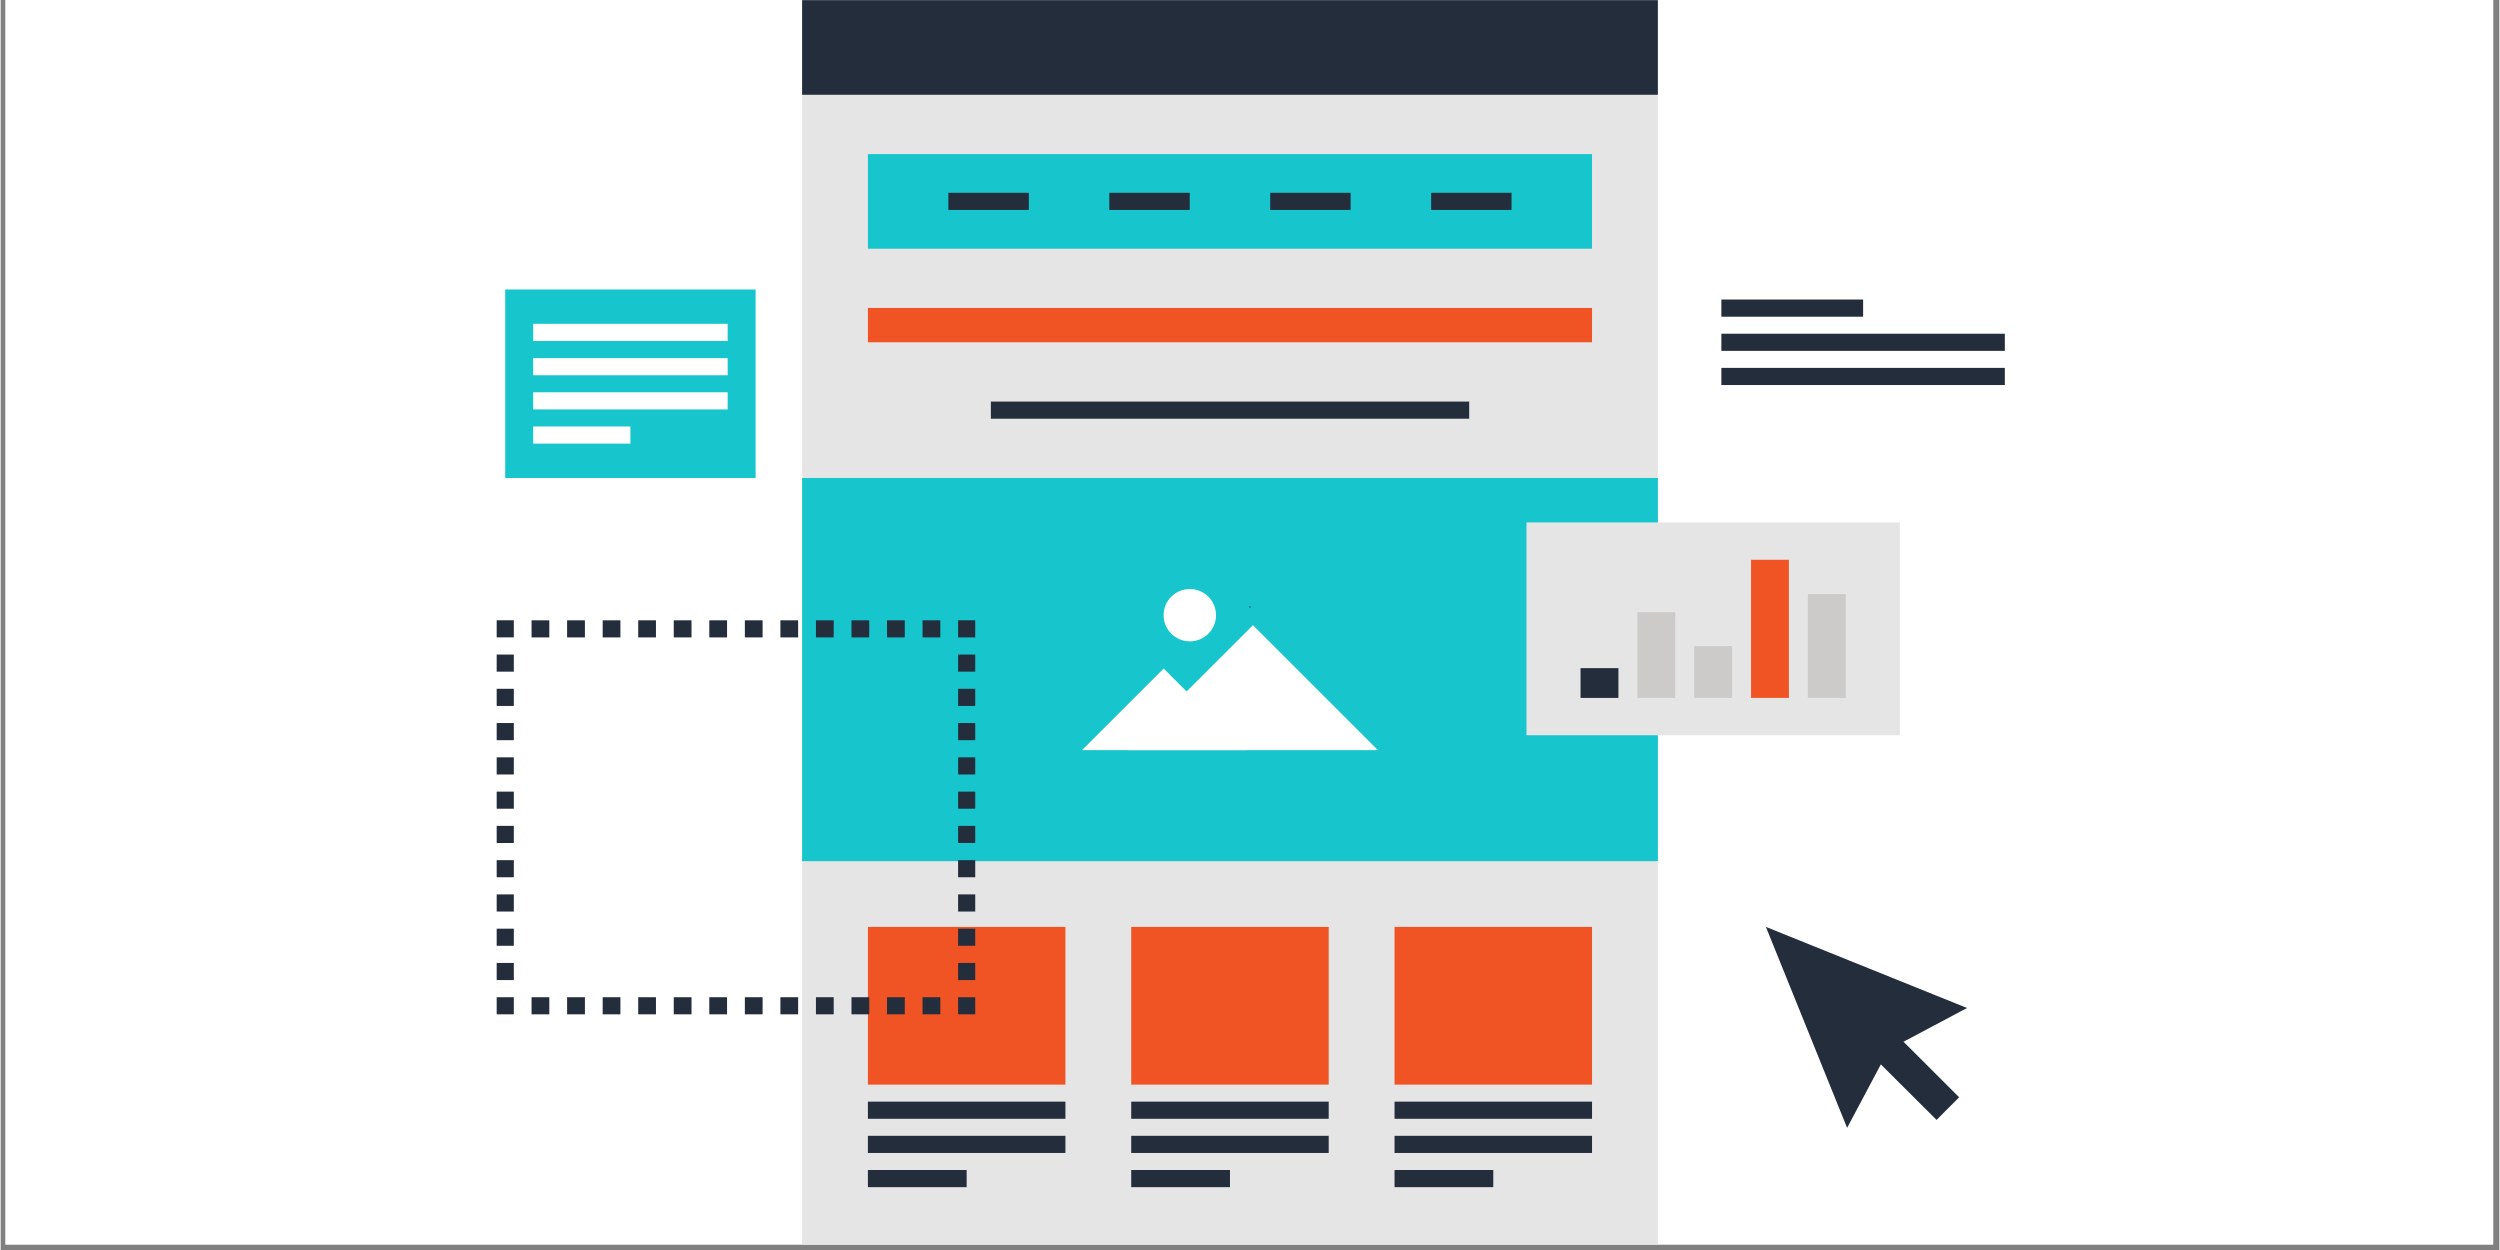 <svg xmlns="http://www.w3.org/2000/svg" xmlns:xlink="http://www.w3.org/1999/xlink" width="300" viewBox="0 0 224.88 112.5" height="150" preserveAspectRatio="xMidYMid meet"><rect x="0" y="0" width="224.88" height="112.5" fill="#808080" stroke="none"/><defs><g></g><clipPath id="c92537258a"><path d="M 0.438 0 L 224.324 0 L 224.324 112.004 L 0.438 112.004 Z M 0.438 0 " clip-rule="nonzero"></path></clipPath><clipPath id="0fe8a8d88a"><path d="M 44.559 89 L 47 89 L 47 92 L 44.559 92 Z M 44.559 89 " clip-rule="nonzero"></path></clipPath><clipPath id="87952460a3"><path d="M 44.559 58 L 47 58 L 47 89 L 44.559 89 Z M 44.559 58 " clip-rule="nonzero"></path></clipPath><clipPath id="7abd97ae60"><path d="M 44.559 55 L 47 55 L 47 58 L 44.559 58 Z M 44.559 55 " clip-rule="nonzero"></path></clipPath><clipPath id="3ae964d2d9"><path d="M 154 33 L 180.457 33 L 180.457 35 L 154 35 Z M 154 33 " clip-rule="nonzero"></path></clipPath><clipPath id="19d995fc68"><path d="M 154 30 L 180.457 30 L 180.457 32 L 154 32 Z M 154 30 " clip-rule="nonzero"></path></clipPath></defs><g clip-path="url(#c92537258a)"><path fill="#ffffff" d="M 0.438 0 L 224.441 0 L 224.441 112.004 L 0.438 112.004 Z M 0.438 0 " fill-opacity="1" fill-rule="nonzero"></path><path fill="#ffffff" d="M 0.438 0 L 224.441 0 L 224.441 112.004 L 0.438 112.004 Z M 0.438 0 " fill-opacity="1" fill-rule="nonzero"></path></g><path fill="#e6e5e5" d="M 72.129 8.531 L 149.148 8.531 L 149.148 111.992 L 72.129 111.992 Z M 72.129 8.531 " fill-opacity="1" fill-rule="nonzero"></path><path fill="#242d3c" d="M 72.129 0.012 L 149.148 0.012 L 149.148 8.531 L 72.129 8.531 Z M 72.129 0.012 " fill-opacity="1" fill-rule="nonzero"></path><path fill="#16c6cc" d="M 72.129 43.02 L 149.148 43.02 L 149.148 77.504 L 72.129 77.504 Z M 72.129 43.02 " fill-opacity="1" fill-rule="nonzero"></path><path fill="#ffffff" d="M 112.703 56.266 L 101.445 67.512 L 123.953 67.512 Z M 112.703 56.266 " fill-opacity="1" fill-rule="nonzero"></path><path fill="#ffffff" d="M 104.668 60.168 L 97.32 67.512 L 112.02 67.512 Z M 104.668 60.168 " fill-opacity="1" fill-rule="nonzero"></path><path fill="#ffffff" d="M 109.383 55.367 C 109.383 56.664 108.328 57.723 107.027 57.723 C 105.723 57.723 104.664 56.664 104.664 55.367 C 104.664 54.062 105.723 53.012 107.027 53.012 C 108.328 53.012 109.383 54.066 109.383 55.367 Z M 109.383 55.367 " fill-opacity="1" fill-rule="nonzero"></path><path fill="#f15424" d="M 78.051 83.422 L 95.828 83.422 L 95.828 97.617 L 78.051 97.617 Z M 78.051 83.422 " fill-opacity="1" fill-rule="nonzero"></path><path fill="#f15424" d="M 101.75 83.422 L 119.523 83.422 L 119.523 97.617 L 101.75 97.617 Z M 101.75 83.422 " fill-opacity="1" fill-rule="nonzero"></path><path fill="#f15424" d="M 125.449 83.422 L 143.223 83.422 L 143.223 97.617 L 125.449 97.617 Z M 125.449 83.422 " fill-opacity="1" fill-rule="nonzero"></path><path fill="#f15424" d="M 78.051 27.715 L 143.223 27.715 L 143.223 30.805 L 78.051 30.805 Z M 78.051 27.715 " fill-opacity="1" fill-rule="nonzero"></path><path fill="#242d3c" d="M 78.051 99.148 L 95.828 99.148 L 95.828 100.691 L 78.051 100.691 Z M 78.051 99.148 " fill-opacity="1" fill-rule="nonzero"></path><path fill="#242d3c" d="M 78.051 102.223 L 95.828 102.223 L 95.828 103.766 L 78.051 103.766 Z M 78.051 102.223 " fill-opacity="1" fill-rule="nonzero"></path><path fill="#242d3c" d="M 78.051 105.301 L 86.938 105.301 L 86.938 106.844 L 78.051 106.844 Z M 78.051 105.301 " fill-opacity="1" fill-rule="nonzero"></path><path fill="#242d3c" d="M 101.75 99.148 L 119.523 99.148 L 119.523 100.691 L 101.75 100.691 Z M 101.75 99.148 " fill-opacity="1" fill-rule="nonzero"></path><path fill="#242d3c" d="M 101.75 102.223 L 119.523 102.223 L 119.523 103.766 L 101.75 103.766 Z M 101.75 102.223 " fill-opacity="1" fill-rule="nonzero"></path><path fill="#242d3c" d="M 101.75 105.301 L 110.637 105.301 L 110.637 106.844 L 101.75 106.844 Z M 101.75 105.301 " fill-opacity="1" fill-rule="nonzero"></path><path fill="#242d3c" d="M 125.449 99.148 L 143.223 99.148 L 143.223 100.691 L 125.449 100.691 Z M 125.449 99.148 " fill-opacity="1" fill-rule="nonzero"></path><path fill="#242d3c" d="M 125.449 102.223 L 143.223 102.223 L 143.223 103.766 L 125.449 103.766 Z M 125.449 102.223 " fill-opacity="1" fill-rule="nonzero"></path><path fill="#242d3c" d="M 125.449 105.301 L 134.336 105.301 L 134.336 106.844 L 125.449 106.844 Z M 125.449 105.301 " fill-opacity="1" fill-rule="nonzero"></path><path fill="#242d3c" d="M 89.117 36.141 L 132.168 36.141 L 132.168 37.684 L 89.117 37.684 Z M 89.117 36.141 " fill-opacity="1" fill-rule="nonzero"></path><path fill="#16c6cc" d="M 78.051 13.867 L 143.223 13.867 L 143.223 22.383 L 78.051 22.383 Z M 78.051 13.867 " fill-opacity="1" fill-rule="nonzero"></path><path fill="#242d3c" d="M 85.293 17.352 L 92.535 17.352 L 92.535 18.895 L 85.293 18.895 Z M 85.293 17.352 " fill-opacity="1" fill-rule="nonzero"></path><path fill="#242d3c" d="M 99.777 17.352 L 107.016 17.352 L 107.016 18.895 L 99.777 18.895 Z M 99.777 17.352 " fill-opacity="1" fill-rule="nonzero"></path><path fill="#242d3c" d="M 114.258 17.352 L 121.496 17.352 L 121.496 18.895 L 114.258 18.895 Z M 114.258 17.352 " fill-opacity="1" fill-rule="nonzero"></path><path fill="#242d3c" d="M 128.742 17.352 L 135.98 17.352 L 135.98 18.895 L 128.742 18.895 Z M 128.742 17.352 " fill-opacity="1" fill-rule="nonzero"></path><path fill="#e6e5e5" d="M 137.324 47.02 L 170.926 47.02 L 170.926 66.172 L 137.324 66.172 Z M 137.324 47.02 " fill-opacity="1" fill-rule="nonzero"></path><path fill="#242d3c" d="M 142.188 60.133 L 145.598 60.133 L 145.598 62.812 L 142.188 62.812 Z M 142.188 60.133 " fill-opacity="1" fill-rule="nonzero"></path><path fill="#cccbca" d="M 147.301 55.098 L 150.711 55.098 L 150.711 62.812 L 147.301 62.812 Z M 147.301 55.098 " fill-opacity="1" fill-rule="nonzero"></path><path fill="#cccbca" d="M 152.418 58.145 L 155.828 58.145 L 155.828 62.812 L 152.418 62.812 Z M 152.418 58.145 " fill-opacity="1" fill-rule="nonzero"></path><path fill="#f15424" d="M 157.535 50.379 L 160.941 50.379 L 160.941 62.812 L 157.535 62.812 Z M 157.535 50.379 " fill-opacity="1" fill-rule="nonzero"></path><path fill="#cccbca" d="M 162.648 53.473 L 166.059 53.473 L 166.059 62.812 L 162.648 62.812 Z M 162.648 53.473 " fill-opacity="1" fill-rule="nonzero"></path><path fill="#242d3c" d="M 86.168 89.75 L 87.711 89.75 L 87.711 91.289 L 86.168 91.289 Z M 86.168 89.75 " fill-opacity="1" fill-rule="nonzero"></path><path fill="#242d3c" d="M 84.57 91.289 L 82.969 91.289 L 82.969 89.75 L 84.57 89.75 Z M 81.371 91.289 L 79.77 91.289 L 79.77 89.75 L 81.371 89.75 Z M 78.172 91.289 L 76.574 91.289 L 76.574 89.75 L 78.172 89.75 Z M 74.973 91.289 L 73.375 91.289 L 73.375 89.75 L 74.973 89.75 Z M 71.773 91.289 L 70.176 91.289 L 70.176 89.75 L 71.773 89.75 Z M 68.574 91.289 L 66.977 91.289 L 66.977 89.75 L 68.574 89.75 Z M 65.375 91.289 L 63.777 91.289 L 63.777 89.75 L 65.375 89.75 Z M 62.176 91.289 L 60.578 91.289 L 60.578 89.75 L 62.176 89.75 Z M 58.977 91.289 L 57.379 91.289 L 57.379 89.75 L 58.977 89.75 Z M 55.777 91.289 L 54.18 91.289 L 54.18 89.75 L 55.777 89.75 Z M 52.582 91.289 L 50.98 91.289 L 50.98 89.75 L 52.582 89.75 Z M 49.379 91.289 L 47.781 91.289 L 47.781 89.75 L 49.379 89.75 Z M 49.379 91.289 " fill-opacity="1" fill-rule="nonzero"></path><g clip-path="url(#0fe8a8d88a)"><path fill="#242d3c" d="M 44.641 89.75 L 46.184 89.75 L 46.184 91.289 L 44.641 91.289 Z M 44.641 89.75 " fill-opacity="1" fill-rule="nonzero"></path></g><g clip-path="url(#87952460a3)"><path fill="#242d3c" d="M 46.184 88.207 L 44.641 88.207 L 44.641 86.664 L 46.184 86.664 Z M 46.184 85.121 L 44.641 85.121 L 44.641 83.582 L 46.184 83.582 Z M 46.184 82.039 L 44.641 82.039 L 44.641 80.496 L 46.184 80.496 Z M 46.184 78.953 L 44.641 78.953 L 44.641 77.414 L 46.184 77.414 Z M 46.184 75.871 L 44.641 75.871 L 44.641 74.328 L 46.184 74.328 Z M 46.184 72.785 L 44.641 72.785 L 44.641 71.246 L 46.184 71.246 Z M 46.184 69.703 L 44.641 69.703 L 44.641 68.16 L 46.184 68.16 Z M 46.184 66.617 L 44.641 66.617 L 44.641 65.074 L 46.184 65.074 Z M 46.184 63.535 L 44.641 63.535 L 44.641 61.992 L 46.184 61.992 Z M 46.184 60.449 L 44.641 60.449 L 44.641 58.91 L 46.184 58.91 Z M 46.184 60.449 " fill-opacity="1" fill-rule="nonzero"></path></g><g clip-path="url(#7abd97ae60)"><path fill="#242d3c" d="M 44.641 55.824 L 46.184 55.824 L 46.184 57.363 L 44.641 57.363 Z M 44.641 55.824 " fill-opacity="1" fill-rule="nonzero"></path></g><path fill="#242d3c" d="M 84.57 57.367 L 82.969 57.367 L 82.969 55.828 L 84.57 55.828 Z M 81.371 57.367 L 79.77 57.367 L 79.77 55.828 L 81.371 55.828 Z M 78.172 57.367 L 76.574 57.367 L 76.574 55.828 L 78.172 55.828 Z M 74.973 57.367 L 73.375 57.367 L 73.375 55.828 L 74.973 55.828 Z M 71.773 57.367 L 70.176 57.367 L 70.176 55.828 L 71.773 55.828 Z M 68.574 57.367 L 66.977 57.367 L 66.977 55.828 L 68.574 55.828 Z M 65.375 57.367 L 63.777 57.367 L 63.777 55.828 L 65.375 55.828 Z M 62.176 57.367 L 60.578 57.367 L 60.578 55.828 L 62.176 55.828 Z M 58.977 57.367 L 57.379 57.367 L 57.379 55.828 L 58.977 55.828 Z M 55.777 57.367 L 54.18 57.367 L 54.18 55.828 L 55.777 55.828 Z M 52.582 57.367 L 50.98 57.367 L 50.98 55.828 L 52.582 55.828 Z M 49.379 57.367 L 47.781 57.367 L 47.781 55.828 L 49.379 55.828 Z M 49.379 57.367 " fill-opacity="1" fill-rule="nonzero"></path><path fill="#242d3c" d="M 86.168 55.824 L 87.711 55.824 L 87.711 57.367 L 86.168 57.367 Z M 86.168 55.824 " fill-opacity="1" fill-rule="nonzero"></path><path fill="#242d3c" d="M 87.711 88.207 L 86.168 88.207 L 86.168 86.664 L 87.711 86.664 Z M 87.711 85.121 L 86.168 85.121 L 86.168 83.582 L 87.711 83.582 Z M 87.711 82.039 L 86.168 82.039 L 86.168 80.496 L 87.711 80.496 Z M 87.711 78.953 L 86.168 78.953 L 86.168 77.414 L 87.711 77.414 Z M 87.711 75.871 L 86.168 75.871 L 86.168 74.328 L 87.711 74.328 Z M 87.711 72.785 L 86.168 72.785 L 86.168 71.246 L 87.711 71.246 Z M 87.711 69.703 L 86.168 69.703 L 86.168 68.16 L 87.711 68.16 Z M 87.711 66.617 L 86.168 66.617 L 86.168 65.074 L 87.711 65.074 Z M 87.711 63.535 L 86.168 63.535 L 86.168 61.992 L 87.711 61.992 Z M 87.711 60.449 L 86.168 60.449 L 86.168 58.91 L 87.711 58.91 Z M 87.711 60.449 " fill-opacity="1" fill-rule="nonzero"></path><path fill="#16c6cc" d="M 45.41 26.055 L 67.945 26.055 L 67.945 43.02 L 45.41 43.02 Z M 45.41 26.055 " fill-opacity="1" fill-rule="nonzero"></path><path fill="#ffffff" d="M 47.926 32.23 L 65.43 32.23 L 65.43 33.773 L 47.926 33.773 Z M 47.926 32.23 " fill-opacity="1" fill-rule="nonzero"></path><path fill="#ffffff" d="M 47.926 29.145 L 65.43 29.145 L 65.43 30.688 L 47.926 30.688 Z M 47.926 29.145 " fill-opacity="1" fill-rule="nonzero"></path><path fill="#ffffff" d="M 47.926 35.305 L 65.43 35.305 L 65.43 36.848 L 47.926 36.848 Z M 47.926 35.305 " fill-opacity="1" fill-rule="nonzero"></path><path fill="#ffffff" d="M 47.926 38.383 L 56.676 38.383 L 56.676 39.926 L 47.926 39.926 Z M 47.926 38.383 " fill-opacity="1" fill-rule="nonzero"></path><g clip-path="url(#3ae964d2d9)"><path fill="#242d3c" d="M 154.863 33.109 L 180.375 33.109 L 180.375 34.652 L 154.863 34.652 Z M 154.863 33.109 " fill-opacity="1" fill-rule="nonzero"></path></g><g clip-path="url(#19d995fc68)"><path fill="#242d3c" d="M 154.863 30.035 L 180.375 30.035 L 180.375 31.578 L 154.863 31.578 Z M 154.863 30.035 " fill-opacity="1" fill-rule="nonzero"></path></g><path fill="#242d3c" d="M 154.863 26.957 L 167.621 26.957 L 167.621 28.504 L 154.863 28.504 Z M 154.863 26.957 " fill-opacity="1" fill-rule="nonzero"></path><path fill="#242d3c" d="M 166.18 101.508 L 158.871 83.422 L 176.973 90.719 L 169.926 94.461 Z M 166.18 101.508 " fill-opacity="1" fill-rule="nonzero"></path><path fill="#242d3c" d="M 170.234 92.734 L 168.195 94.777 L 174.23 100.793 L 176.262 98.754 Z M 170.234 92.734 " fill-opacity="1" fill-rule="nonzero"></path><g fill="#000000" fill-opacity="1"><g transform="translate(112.309, 54.683)"><g><path d="M 0.125 0 C 0.113 0 0.102 -0.004 0.094 -0.016 C 0.082 -0.023 0.078 -0.035 0.078 -0.047 C 0.078 -0.066 0.082 -0.082 0.094 -0.094 C 0.102 -0.102 0.113 -0.109 0.125 -0.109 C 0.145 -0.109 0.16 -0.102 0.172 -0.094 C 0.18 -0.082 0.188 -0.066 0.188 -0.047 C 0.188 -0.035 0.18 -0.023 0.172 -0.016 C 0.16 -0.004 0.145 0 0.125 0 Z M 0.125 0 "></path></g></g></g></svg>